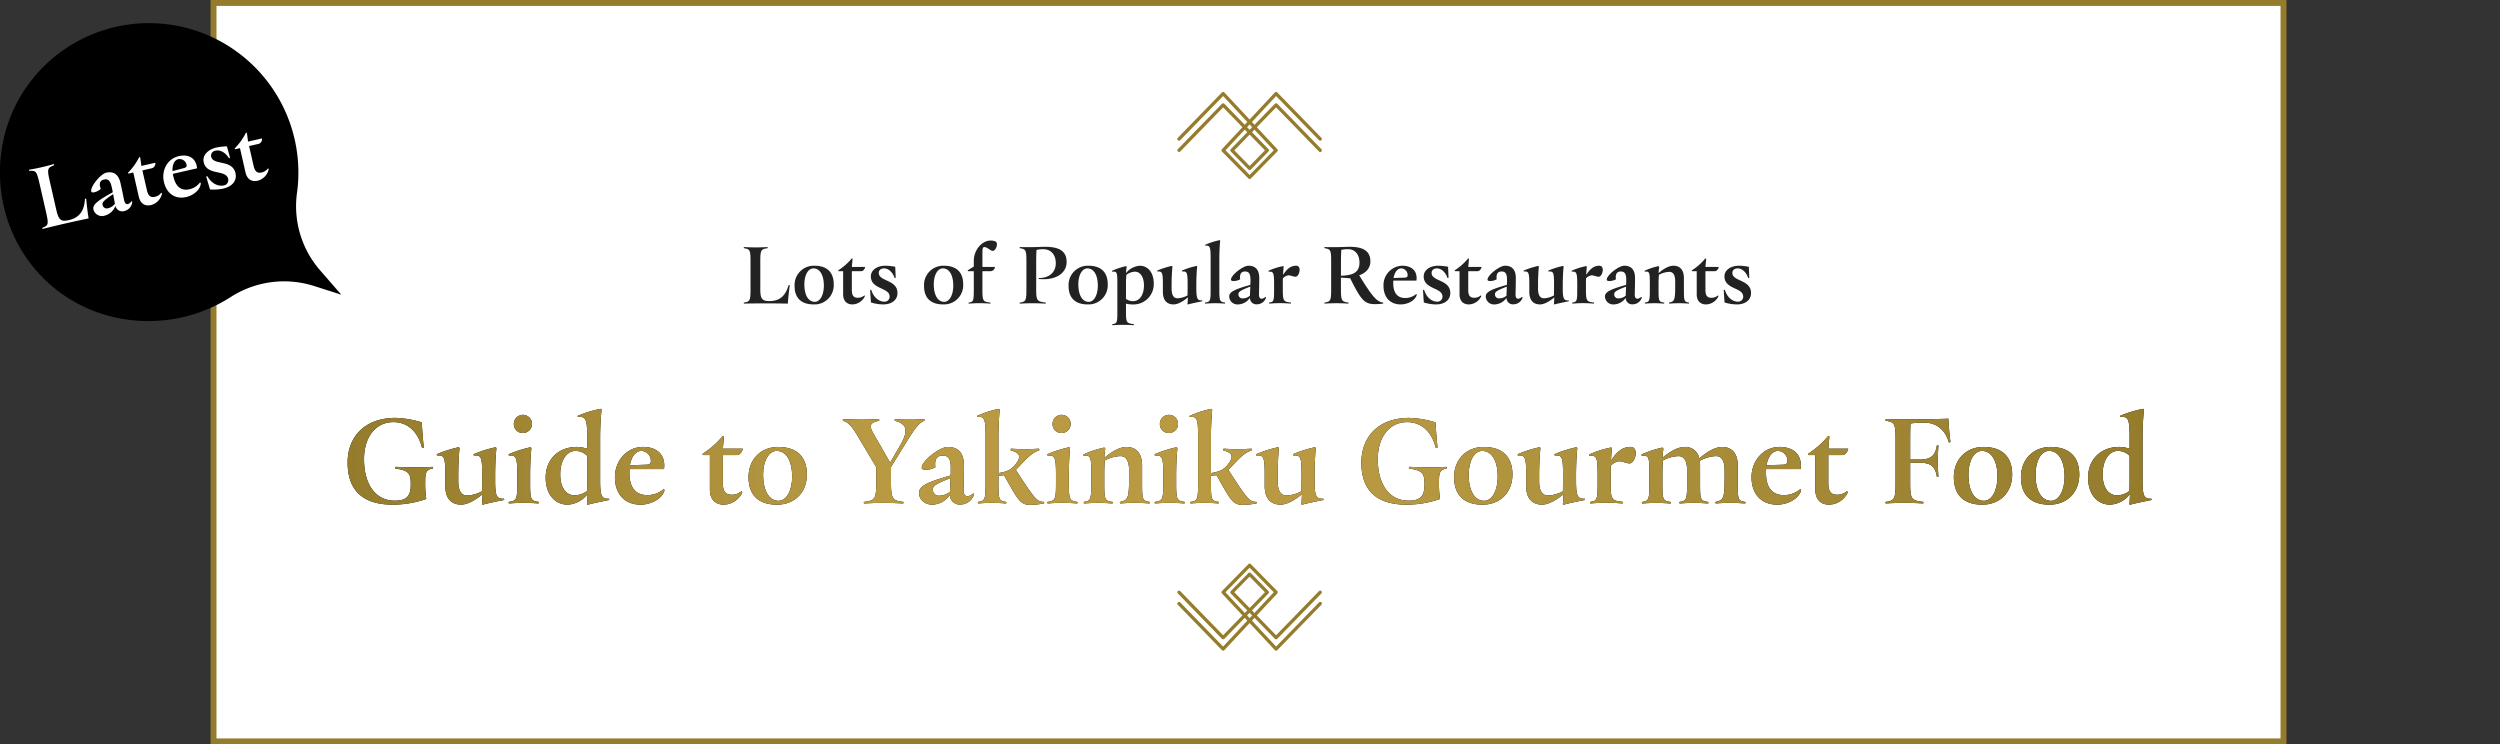 <svg xmlns="http://www.w3.org/2000/svg" xmlns:xlink="http://www.w3.org/1999/xlink" width="843" height="251"><rect width="100%" height="100%" fill="#333333" stroke="none"/><defs><linearGradient id="a" x2="21.115" y1=".45" y2=".45" gradientUnits="objectBoundingBox"><stop offset="0" stop-color="#947c2c"/><stop offset=".29" stop-color="#b99a43"/><stop offset=".55" stop-color="#b99a43"/><stop offset="1" stop-color="#947c2c"/></linearGradient><linearGradient xlink:href="#a" id="c" x1="-1.324" x2="25.45" y1=".167" y2=".167"/><linearGradient xlink:href="#a" id="d" x1="-5.344" x2="54.529" y1=".472" y2=".472"/><linearGradient xlink:href="#a" id="e" x1="-3.116" x2="25.27" y1=".502" y2=".502"/><linearGradient xlink:href="#a" id="f" x1="-5.401" x2="31.047" y1=".173" y2=".173"/><linearGradient xlink:href="#a" id="g" x1="-8.834" x2="36.06" y1=".304" y2=".304"/><linearGradient xlink:href="#a" id="h" x1="-6.865" x2="24.029" y1=".173" y2=".173"/><linearGradient xlink:href="#a" id="i" x1="-6.047" x2="15.985" y1=".448" y2=".448"/><linearGradient xlink:href="#a" id="j" x1="-10.393" x2="22.417" y1=".172" y2=".172"/><linearGradient xlink:href="#a" id="k" x1="-9.361" x2="17.472" y1=".5" y2=".5"/><linearGradient xlink:href="#a" id="l" x1="-23.223" x2="36.65" y1=".472" y2=".472"/><linearGradient xlink:href="#a" id="m" x1="-11.092" x2="16.101" y1=".176" y2=".176"/><linearGradient xlink:href="#a" id="n" x1="-26.785" x2="33.088" y1=".472" y2=".472"/><linearGradient xlink:href="#a" id="o" x1="-12.522" x2="14.311" y1=".5" y2=".5"/><linearGradient xlink:href="#a" id="p" x1="-13.485" x2="13.289" y1=".167" y2=".167"/><linearGradient xlink:href="#a" id="q" x1="-11.865" x2="9.249" y1=".45" y2=".45"/><linearGradient xlink:href="#a" id="r" x1="-18.949" x2="11.946" y1=".173" y2=".173"/><linearGradient xlink:href="#a" id="s" x1="-17.366" x2="9.408" y1=".167" y2=".167"/><linearGradient xlink:href="#a" id="t" x1="-26.754" x2="12.116" y1=".177" y2=".177"/><linearGradient xlink:href="#a" id="u" x1="-12.438" x2="4.903" y1=".176" y2=".176"/><linearGradient xlink:href="#a" id="v" x1="-28.364" x2="8.083" y1=".173" y2=".173"/><linearGradient xlink:href="#a" id="w" x1="-36.343" x2="8.551" y1=".304" y2=".304"/><linearGradient xlink:href="#a" id="x" x1="-23.701" x2="4.101" y1=".451" y2=".451"/><linearGradient xlink:href="#a" id="y" x1="-27.507" x2="3.388" y1=".173" y2=".173"/><linearGradient xlink:href="#a" id="z" x1="-28.656" x2="2.238" y1=".173" y2=".173"/><linearGradient xlink:href="#a" id="A" x1="-27.386" x2="1" y1=".502" y2=".502"/><clipPath id="b"><path fill="none" stroke="#707070" d="M-7277-21654h843v251h-843z" data-name="長方形 10979"/></clipPath></defs><g clip-path="url(#b)" data-name="マスクグループ 2158" transform="translate(7277 21654)"><g data-name="グループ 36191"><g fill="#fff" data-name="パス 26263"><path d="M-6507-21404h-698v-249h698z"/><path fill="#947c2c" d="M-7204-21652v247h696v-247zm-2-2h700v251h-700z"/></g><g fill="#947c2c" data-name="グループ 36175"><g data-name="グループ 36172"><path d="M-6855.635-21593.642a.57.57 0 0 1-.4-.17l-8.926-9.1a.567.567 0 0 1-.009-.784l8.564-9.177-8.159-8.742-14.463 14.88a.567.567 0 1 1-.812-.791l14.877-15.3a.52.52 0 0 1 .412-.172.57.57 0 0 1 .408.18l8.512 9.12 8.511-9.12a.57.57 0 0 1 .409-.18.6.6 0 0 1 .412.172l14.877 15.3a.567.567 0 0 1-.813.791l-14.462-14.876-8.159 8.742 8.565 9.177a.567.567 0 0 1-.01.784l-8.926 9.1a.56.56 0 0 1-.4.17m-8.142-9.673 8.142 8.3 8.141-8.3-8.149-8.727Z" data-name="パス 26245"/><path d="M-6855.635-21596.655a.57.57 0 0 1-.4-.17l-5.951-6.084a.57.57 0 0 1 0-.792l5.566-5.726-8.135-8.368-14.47 14.884a.567.567 0 0 1-.813-.79l14.877-15.3a.584.584 0 0 1 .812 0l8.52 8.763 8.52-8.763a.584.584 0 0 1 .812 0l14.877 15.3a.566.566 0 0 1-.812.79l-14.473-14.884-8.13 8.368 5.566 5.726a.57.57 0 0 1 0 .792l-5.951 6.084a.57.57 0 0 1-.4.17m-5.159-6.652 5.159 5.275 5.159-5.275-5.174-5.306Z" data-name="パス 26246"/></g><g data-name="グループ 36173"><path d="M-6846.705-21434.596h-.006a.57.57 0 0 1-.409-.18l-8.511-9.12-8.512 9.12a.567.567 0 0 1-.82.009l-14.877-15.3a.566.566 0 1 1 .812-.79l14.462 14.875 8.159-8.742-8.564-9.177a.567.567 0 0 1 .009-.784l8.926-9.1a.584.584 0 0 1 .809 0l8.926 9.1a.567.567 0 0 1 .01.784l-8.565 9.177 8.159 8.742 14.462-14.879a.567.567 0 1 1 .813.79l-14.877 15.3a.57.57 0 0 1-.406.171m-17.068-19.684 8.138 8.723 8.141-8.723-8.141-8.3Z" data-name="パス 26247"/><path d="M-6846.705-21438.42a.56.56 0 0 1-.406-.172l-8.52-8.763-8.52 8.763a.584.584 0 0 1-.812 0l-14.877-15.3a.567.567 0 0 1 .813-.79l14.47 14.884 8.135-8.368-5.566-5.726a.57.57 0 0 1 0-.792l5.953-6.086a.585.585 0 0 1 .81 0l5.951 6.084a.57.57 0 0 1 0 .792l-5.567 5.726 8.136 8.368 14.47-14.884a.566.566 0 0 1 .812.79l-14.877 15.3a.56.56 0 0 1-.406.172m-14.085-15.868 5.159 5.307 5.159-5.307-5.162-5.271Z" data-name="パス 26248"/></g></g><g data-name="グループ 36171"><path d="M-7260.736-21633.021a50.38 50.38 0 0 1 83.877 44.1 32.9 32.9 0 0 0 7.783 26.056l7.156 8.233-9.3-2.969a33.31 33.31 0 0 0-28.079 3.819c-19.165 12.247-45.062 10.57-62.05-5.416-20.752-19.53-21.236-53.85.614-73.828" data-name="パス 26249"/><path fill="#fff" d="M-7247.917-21586.868a1.3 1.3 0 0 1 .025.258c.137 1.752.452 4.289.77 6.264a368 368 0 0 0-15.443 3.525c-.063.014-.148-.066-.176-.192a.18.18 0 0 1 .058-.178c1.994-.818 2.157-1.119 1.2-5.326l-2.2-9.636c-.952-4.174-1.222-4.344-3.373-4.217a.19.19 0 0 1-.137-.166c-.022-.1.012-.234.076-.248a73 73 0 0 0 8.161-1.863c.157-.035.305.326.188.386-2.213.869-2.415 1.146-1.461 5.321l2.2 9.635c.795 3.486 1.57 4.134 4.207 3.532 3.861-.881 5.232-3.407 5.457-7.058a.233.233 0 0 1 .453-.037" data-name="パス 26250"/><path fill="#fff" d="M-7232.415-21585.948a1.2 1.2 0 0 1-.012.234 3.5 3.5 0 0 1-2.675 2.889 2.365 2.365 0 0 1-2.971-1.732 5.36 5.36 0 0 1-3.614 3.269 2.98 2.98 0 0 1-3.808-2.071c-.358-1.57 1.334-2.98 6.531-5.817a36 36 0 0 0-.4-1.891c-.466-2.04-1.241-2.689-2.529-2.395-1.349.308-1.843 1.18-1.126 3.164-1.036.962-3.033 1.616-3.206.863-.372-1.632 3.145-5.9 5.029-6.333 2.511-.572 4.158.571 4.825 3.49.615 2.7 1.037 4.982 1.252 5.923.358 1.569 1.475 1.545 2.456.2a.28.28 0 0 1 .245.208m-5.83.638c-.155-.824-.387-2.125-.6-3.231-3.122 2.1-3.76 2.773-3.574 3.589a1.426 1.426 0 0 0 1.913 1.149 4.05 4.05 0 0 0 2.266-1.507" data-name="パス 26251"/><path fill="#fff" d="M-7222.392-21588.632a5.11 5.11 0 0 1-3.693 3.783c-2.1.48-3.6-.567-4.114-2.826l-1.862-8.162-1.569.358a.18.18 0 0 1-.2-.152.17.17 0 0 1 .058-.178 21 21 0 0 0 3.683-5.134.25.25 0 0 1 .141-.1.2.2 0 0 1 .24.176l.379 2.819 4.709-1.074a1.714 1.714 0 0 1-1.069 1.829l-3.3.752 1.527 6.687c.437 1.914 1.275 2.549 2.687 2.226a3.7 3.7 0 0 0 2.138-1.346c.022-.038.3.03.241.34" data-name="パス 26252"/><path fill="#fff" d="M-7209.31-21592.244a.7.7 0 0 1 .011.2c-.221 2.063-2.471 3.932-4.887 4.484-3.737.853-6.631-1.129-7.541-5.115s1.254-7.817 4.989-8.669c3.233-.738 5.44.542 6.057 3.241a8 8 0 0 1 .13.862l-8.161 1.863a8 8 0 0 0 .169.884c.788 3.455 2.648 4.946 5.442 4.308a6.06 6.06 0 0 0 3.513-2.256c.126-.028.235.013.278.2m-9.515-4.07 3.895-1.021c.714-.2.964-.551.849-1.052a2.407 2.407 0 0 0-2.757-1.948c-1.317.3-2.105 1.768-1.987 4.021" data-name="パス 26253"/><path fill="#fff" d="m-7206.182-21590.119-1.249-4.173c-.057-.251.305-.4.418-.194 1.53 2.656 3.875 3.375 5.444 3.017a1.813 1.813 0 0 0 1.507-2.227c-.746-3.263-7.19-.966-8.25-5.612-.515-2.261 1.369-4.276 4.288-4.943a20 20 0 0 1 3.539-.41l1.017 3.73a.22.22 0 0 1-.386.188c-1.249-1.994-3.045-2.774-4.426-2.459a1.7 1.7 0 0 0-1.518 2.032c.7 3.076 7.115.786 8.211 5.589.566 2.48-1.092 4.477-4.137 5.172a15.3 15.3 0 0 1-4.458.29" data-name="パス 26254"/><path fill="#fff" d="M-7186.414-21596.843a5.11 5.11 0 0 1-3.693 3.784c-2.1.48-3.6-.568-4.114-2.827l-1.862-8.162-1.569.359a.18.18 0 0 1-.2-.152.18.18 0 0 1 .058-.179 21 21 0 0 0 3.684-5.134.24.24 0 0 1 .142-.1c.094-.022.2.019.239.177l.378 2.818 4.708-1.074a1.71 1.71 0 0 1-1.068 1.829l-3.3.752 1.526 6.687c.437 1.914 1.276 2.549 2.688 2.226a3.7 3.7 0 0 0 2.137-1.346c.023-.038.3.03.242.34" data-name="パス 26255"/></g><path fill="#222" d="M-7010.706-21557.71a2 2 0 0 1-.03.24c-.24 1.62-.48 3.99-.6 5.85-5.7-.12-10.82-.09-14.75 0-.06 0-.12-.09-.12-.21a.17.17 0 0 1 .09-.15c1.98-.33 2.19-.57 2.19-4.59v-9.2c0-3.99-.21-4.2-2.19-4.53a.18.18 0 0 1-.09-.18c0-.09.06-.21.12-.21a68 68 0 0 0 7.8 0c.15 0 .21.36.09.39-2.19.33-2.43.54-2.43 4.53v9.21c0 3.33.57 4.08 3.09 4.08 3.69 0 5.46-2.01 6.42-5.28a.217.217 0 0 1 .42.06Z" data-name="パス 26264"/><path fill="#222" d="M-7009.066-21557.59a6.49 6.49 0 0 1 6.69-6.81c4.26 0 6.51 2.22 6.51 6.24a6.473 6.473 0 0 1-6.75 6.81c-4.26 0-6.45-2.22-6.45-6.24m9.87-.09c0-3.57-1.35-5.82-3.51-5.82-1.77 0-3.06 2.22-3.06 5.4 0 3.6 1.35 5.88 3.51 5.88 1.74 0 3.06-2.25 3.06-5.46" data-name="パス 26265"/><path fill="#222" d="M-6985.406-21554.02a4.76 4.76 0 0 1-4.14 2.67c-2.01 0-3.15-1.26-3.15-3.42v-7.79h-1.5a.17.17 0 0 1-.15-.18.17.17 0 0 1 .09-.15 19.6 19.6 0 0 0 4.41-3.9.23.23 0 0 1 .15-.06c.09 0 .18.06.18.21l-.24 2.64h4.5c-.15.78-.69 1.44-1.35 1.44h-3.15v6.39c0 1.83.63 2.58 1.98 2.58a3.45 3.45 0 0 0 2.22-.78c.03-.03.27.09.15.36Z" data-name="パス 26266"/><path fill="#222" d="m-6983.316-21552.01-.27-4.05c0-.24.36-.3.42-.09.84 2.73 2.82 3.87 4.32 3.87a1.69 1.69 0 0 0 1.83-1.71c0-3.12-6.33-2.37-6.33-6.81 0-2.16 2.13-3.6 4.92-3.6a19 19 0 0 1 3.3.36l.15 3.6a.205.205 0 0 1-.39.09c-.72-2.07-2.19-3.15-3.51-3.15-1.05 0-1.8.57-1.8 1.53 0 2.94 6.3 2.19 6.3 6.78 0 2.37-1.92 3.84-4.83 3.84a14.2 14.2 0 0 1-4.11-.66" data-name="パス 26267"/><path fill="#222" d="M-6965.416-21557.59a6.49 6.49 0 0 1 6.69-6.81c4.26 0 6.51 2.22 6.51 6.24a6.473 6.473 0 0 1-6.75 6.81c-4.26 0-6.45-2.22-6.45-6.24m9.86-.09c0-3.57-1.35-5.82-3.51-5.82-1.77 0-3.06 2.22-3.06 5.4 0 3.6 1.35 5.88 3.51 5.88 1.74 0 3.06-2.25 3.06-5.46" data-name="パス 26268"/><path fill="#222" d="M-6945.726-21564h4.23a1.57 1.57 0 0 1-1.35 1.44h-2.88v6.21c0 3.9.21 4.08 2.67 4.38.12.03.06.36-.03.36a41 41 0 0 0-7.2 0c-.12 0-.15-.33-.06-.36 1.56-.24 1.71-.48 1.71-4.38v-6.21h-1.89a.17.17 0 0 1-.15-.18c0-.03 0-.12.06-.15l1.98-1.23v-1.89c0-3.69 2.73-6.87 5.61-6.87a3.9 3.9 0 0 1 1.59.24 1.045 1.045 0 0 1 .6 1.05c0 .96-.66 2.19-1.44 2.19-.69 0-1.89-1.29-2.79-1.29-.54 0-.66.48-.66 1.98z" data-name="パス 26269"/><path fill="#222" d="M-6920.996-21565.26c0-2.88-1.62-4.71-4.26-4.71a10.5 10.5 0 0 0-2.22.24c-.06.9-.12 2.13-.12 3.96v9.21c0 3.99.27 4.2 3.18 4.59.12.03.06.36-.06.36a68 68 0 0 0-8.58 0c-.06 0-.12-.09-.12-.21a.14.14 0 0 1 .09-.15c1.98-.33 2.19-.6 2.19-4.59v-9.21c0-3.99-.21-4.2-2.19-4.53-.06 0-.09-.09-.09-.18s.06-.21.12-.21c4.26.12 6.87-.09 8.46-.09 4.98 0 7.26 1.59 7.26 5.13 0 3.72-3.54 6.27-9.29 5.73-.18-.03-.18-.33 0-.33 3.57 0 5.64-2.07 5.64-5.01Z" data-name="パス 26270"/><path fill="#222" d="M-6916.676-21557.59a6.49 6.49 0 0 1 6.69-6.81c4.26 0 6.51 2.22 6.51 6.24a6.473 6.473 0 0 1-6.75 6.81c-4.26 0-6.45-2.22-6.45-6.24m9.86-.09c0-3.57-1.35-5.82-3.51-5.82-1.77 0-3.06 2.22-3.06 5.4 0 3.6 1.35 5.88 3.51 5.88 1.74 0 3.06-2.25 3.06-5.46" data-name="パス 26271"/><path fill="#222" d="M-6897.316-21551.62v2.58c0 3.87.12 3.99 2.58 4.35.15.03.09.36-.03.36a46 46 0 0 0-7.05 0c-.15 0-.21-.33-.06-.36 1.53-.24 1.65-.48 1.65-4.35v-9.38c0-3.69-.12-4.14-1.68-3.96a.17.17 0 0 1-.15-.18.17.17 0 0 1 .09-.15 23 23 0 0 1 4.47-1.5c.36-.06.42.03.39.36-.06.51-.18 1.26-.21 1.95a6.58 6.58 0 0 1 4.62-2.49c2.82 0 4.74 2.37 4.74 5.94a6.837 6.837 0 0 1-7.11 7.11 9.2 9.2 0 0 1-2.25-.27Zm0-6.81v5.22a3.85 3.85 0 0 0 2.43.75c2.19 0 3.63-2.16 3.63-5.28 0-2.85-1.23-4.65-3.09-4.65a5.2 5.2 0 0 0-2.82 1.05 25 25 0 0 0-.15 2.91" data-name="パス 26272"/><path fill="#222" d="M-6871.556-21552.55c0 .06 0 .12-.06.15-1.5.3-3.15.63-4.65 1.02a.4.4 0 0 1-.15.03c-.12 0-.18-.09-.15-.27.06-.54.09-1.44.12-2.1-1.53 1.29-3.36 2.37-4.83 2.37-2.31 0-3.6-1.47-3.6-4.2v-2.46c0-4.05-.21-4.56-1.83-4.44-.06 0-.09-.09-.09-.18a.23.23 0 0 1 .06-.15 26.6 26.6 0 0 1 4.65-1.5 1 1 0 0 1 .21-.03c.18 0 .24.15.21.42-.15 1.23-.27 3.84-.27 5.91v1.26c0 2.28.72 3.3 2.01 3.3a7.8 7.8 0 0 0 3.36-.96l.03-2.25v-1.38c0-4.05-.18-4.56-1.8-4.44-.15 0-.18-.27-.09-.33a27.7 27.7 0 0 1 4.68-1.5 1 1 0 0 1 .21-.03c.15 0 .24.12.21.42-.15 1.23-.27 3.84-.27 5.91v1.11c0 3.72.39 4.2 1.92 4.17.09 0 .12.06.12.15" data-name="パス 26273"/><path fill="#222" d="M-6863.886-21551.83c0 .09-.03.21-.12.21a40 40 0 0 0-6.57 0c-.09 0-.15-.12-.15-.21 0-.06 0-.12.09-.15 1.74-.27 1.86-.48 1.86-4.38v-10.34c0-4.05-.21-4.59-1.77-4.47a.137.137 0 0 1-.12-.15.12.12 0 0 1 .06-.12 22.4 22.4 0 0 1 4.62-1.53.6.6 0 0 1 .18-.03c.21 0 .27.12.24.42-.15 1.23-.27 3.81-.27 5.91v10.31c0 3.9.15 4.11 1.89 4.38.06.03.06.09.06.15" data-name="パス 26274"/><path fill="#222" d="M-6850.096-21553.66s-.03.12-.06.21a3.26 3.26 0 0 1-3.03 2.07 2.173 2.173 0 0 1-2.34-2.19 5 5 0 0 1-3.96 2.22 2.774 2.774 0 0 1-3.03-2.67c0-1.53 1.83-2.43 7.14-3.93.03-.63.03-1.23.03-1.8 0-1.95-.57-2.7-1.8-2.7s-1.92.69-1.68 2.64c-1.14.66-3.09.84-3.09.12 0-1.56 4.08-4.71 5.88-4.71 2.4 0 3.66 1.38 3.66 4.17 0 2.58-.09 4.74-.09 5.64 0 1.5 1.02 1.71 2.19.69a.26.26 0 0 1 .18.24m-5.43-.63c.03-.78.09-2.01.12-3.06-3.27 1.26-3.99 1.74-3.99 2.52a1.33 1.33 0 0 0 1.5 1.44 3.76 3.76 0 0 0 2.37-.9" data-name="パス 26275"/><path fill="#222" d="M-6838.766-21562.99c0 1.05-.63 2.31-1.38 2.31s-1.56-.48-2.37-.48a3.1 3.1 0 0 0-1.89 1.02c-.03.75-.03 1.5-.03 2.19v1.59c0 3.9.24 4.08 2.7 4.38.12.03.06.36-.06.36a40.7 40.7 0 0 0-7.17 0c-.12 0-.15-.33-.06-.36 1.53-.24 1.65-.48 1.65-4.38v-1.62c0-4.05-.21-4.53-1.8-4.41-.06 0-.09-.12-.09-.21 0-.06 0-.09.03-.12a22.3 22.3 0 0 1 4.65-1.5c.39-.09.48.03.42.36-.06.57-.15 1.5-.18 2.55 1.11-1.74 2.4-3.09 4.41-3.09.84 0 1.17.66 1.17 1.41" data-name="パス 26276"/><path fill="#222" d="M-6810.556-21551.8a.18.18 0 0 1-.09.18 24 24 0 0 1-2.7.18c-3.51 0-4.65-1.5-7.59-7.17l-.78-1.56-3.12-.21v3.81c0 3.99.24 4.26 2.49 4.59.15.03.09.36-.06.36a58 58 0 0 0-7.89 0c-.06 0-.12-.09-.12-.21a.17.17 0 0 1 .09-.15c1.98-.33 2.19-.6 2.19-4.59v-9.2c0-3.99-.21-4.2-2.19-4.53a.18.18 0 0 1-.09-.18c0-.09.06-.21.12-.21 4.26.12 6.87-.09 8.46-.09 4.74 0 6.93 1.59 6.93 4.92 0 2.16-1.38 3.87-3.78 4.68l.9 1.44c3.87 6.21 5.19 7.44 7.14 7.77.09.03.09.12.09.18Zm-14.27-9.24c4.41-.06 6.24-1.35 6.24-4.41 0-2.76-1.5-4.53-3.9-4.53a10.5 10.5 0 0 0-2.22.24c-.06.9-.12 2.13-.12 3.96Z" data-name="パス 26277"/><path fill="#222" d="M-6799.286-21554.59a1 1 0 0 1-.03.18c-.63 1.83-3.06 3.06-5.37 3.06-3.57 0-5.79-2.4-5.79-6.21a6.53 6.53 0 0 1 6.33-6.84c3.09 0 4.83 1.62 4.83 4.2a7 7 0 0 1-.06.81h-7.79a8 8 0 0 0-.03.84c0 3.3 1.38 5.04 4.05 5.04a5.66 5.66 0 0 0 3.66-1.32c.12 0 .21.06.21.24Zm-7.8-5.67 3.75-.12c.69-.03.99-.3.99-.78a2.24 2.24 0 0 0-2.1-2.34c-1.26 0-2.28 1.17-2.64 3.24" data-name="パス 26278"/><path fill="#222" d="m-6796.896-21552.01-.27-4.05c0-.24.36-.3.42-.09.84 2.73 2.82 3.87 4.32 3.87a1.69 1.69 0 0 0 1.83-1.71c0-3.12-6.33-2.37-6.33-6.81 0-2.16 2.13-3.6 4.92-3.6a19 19 0 0 1 3.3.36l.15 3.6a.205.205 0 0 1-.39.09c-.72-2.07-2.19-3.15-3.51-3.15-1.05 0-1.8.57-1.8 1.53 0 2.94 6.3 2.19 6.3 6.78 0 2.37-1.92 3.84-4.83 3.84a14.2 14.2 0 0 1-4.11-.66" data-name="パス 26279"/><path fill="#222" d="M-6777.556-21554.02a4.76 4.76 0 0 1-4.14 2.67c-2.01 0-3.15-1.26-3.15-3.42v-7.79h-1.5a.17.17 0 0 1-.15-.18.17.17 0 0 1 .09-.15 19.6 19.6 0 0 0 4.41-3.9.23.23 0 0 1 .15-.06c.09 0 .18.06.18.21l-.24 2.64h4.5c-.15.78-.69 1.44-1.35 1.44h-3.15v6.39c0 1.83.63 2.58 1.98 2.58a3.45 3.45 0 0 0 2.22-.78c.03-.03.27.09.15.36Z" data-name="パス 26280"/><path fill="#222" d="M-6763.586-21553.66s-.03.12-.06.21a3.26 3.26 0 0 1-3.03 2.07 2.173 2.173 0 0 1-2.34-2.19 5 5 0 0 1-3.96 2.22 2.774 2.774 0 0 1-3.03-2.67c0-1.53 1.83-2.43 7.14-3.93.03-.63.03-1.23.03-1.8 0-1.95-.57-2.7-1.8-2.7s-1.92.69-1.68 2.64c-1.14.66-3.09.84-3.09.12 0-1.56 4.08-4.71 5.88-4.71 2.4 0 3.66 1.38 3.66 4.17 0 2.58-.09 4.74-.09 5.64 0 1.5 1.02 1.71 2.19.69a.26.26 0 0 1 .18.24m-5.43-.63c.03-.78.09-2.01.12-3.06-3.27 1.26-3.99 1.74-3.99 2.52a1.33 1.33 0 0 0 1.5 1.44 3.76 3.76 0 0 0 2.37-.9" data-name="パス 26281"/><path fill="#222" d="M-6747.996-21552.55c0 .06 0 .12-.06.15-1.5.3-3.15.63-4.65 1.02a.4.4 0 0 1-.15.03c-.12 0-.18-.09-.15-.27.06-.54.09-1.44.12-2.1-1.53 1.29-3.36 2.37-4.83 2.37-2.31 0-3.6-1.47-3.6-4.2v-2.46c0-4.05-.21-4.56-1.83-4.44-.06 0-.09-.09-.09-.18a.23.23 0 0 1 .06-.15 26.6 26.6 0 0 1 4.65-1.5 1 1 0 0 1 .21-.03c.18 0 .24.15.21.42-.15 1.23-.27 3.84-.27 5.91v1.26c0 2.28.72 3.3 2.01 3.3a7.8 7.8 0 0 0 3.36-.96l.03-2.25v-1.38c0-4.05-.18-4.56-1.8-4.44-.15 0-.18-.27-.09-.33a27.7 27.7 0 0 1 4.68-1.5 1 1 0 0 1 .21-.03c.15 0 .24.12.21.42-.15 1.23-.27 3.84-.27 5.91v1.11c0 3.72.39 4.2 1.92 4.17.09 0 .12.06.12.15" data-name="パス 26282"/><path fill="#222" d="M-6736.546-21562.99c0 1.05-.63 2.31-1.38 2.31s-1.56-.48-2.37-.48a3.1 3.1 0 0 0-1.89 1.02c-.03.75-.03 1.5-.03 2.19v1.59c0 3.9.24 4.08 2.7 4.38.12.03.06.36-.06.36a40.7 40.7 0 0 0-7.17 0c-.12 0-.15-.33-.06-.36 1.53-.24 1.65-.48 1.65-4.38v-1.62c0-4.05-.21-4.53-1.8-4.41-.06 0-.09-.12-.09-.21 0-.06 0-.09.03-.12a22.3 22.3 0 0 1 4.65-1.5c.39-.09.48.03.42.36-.06.57-.15 1.5-.18 2.55 1.11-1.74 2.4-3.09 4.41-3.09.84 0 1.17.66 1.17 1.41" data-name="パス 26283"/><path fill="#222" d="M-6723.386-21553.66s-.03.12-.06.21a3.26 3.26 0 0 1-3.03 2.07 2.173 2.173 0 0 1-2.34-2.19 5 5 0 0 1-3.96 2.22 2.774 2.774 0 0 1-3.03-2.67c0-1.53 1.83-2.43 7.14-3.93.03-.63.03-1.23.03-1.8 0-1.95-.57-2.7-1.8-2.7s-1.92.69-1.68 2.64c-1.14.66-3.09.84-3.09.12 0-1.56 4.08-4.71 5.88-4.71 2.4 0 3.66 1.38 3.66 4.17 0 2.58-.09 4.74-.09 5.64 0 1.5 1.02 1.71 2.19.69a.26.26 0 0 1 .18.24m-5.43-.63c.03-.78.09-2.01.12-3.06-3.27 1.26-3.99 1.74-3.99 2.52a1.33 1.33 0 0 0 1.5 1.44 3.76 3.76 0 0 0 2.37-.9" data-name="パス 26284"/><path fill="#222" d="M-6707.446-21551.83c0 .09-.06.21-.12.21a39.3 39.3 0 0 0-6.51 0c-.12 0-.18-.33-.06-.36 1.68-.39 2.01-.69 2.01-5.31v-1.74c0-2.31-.72-3.3-1.98-3.3a8 8 0 0 0-3.51.99c-.06.72-.12 1.77-.12 2.91v2.07c0 3.9.09 4.14 1.86 4.38.12.03.06.36-.06.36a37 37 0 0 0-6.33 0c-.12 0-.15-.33-.06-.36 1.53-.24 1.65-.48 1.65-4.38v-2.07c0-3.69-.12-4.14-1.65-3.96-.09 0-.12-.12-.12-.21 0-.06 0-.09.03-.12a23 23 0 0 1 4.47-1.5c.36-.06.45.03.42.36-.06.48-.18 1.26-.21 1.95 1.53-1.35 3.45-2.49 5.01-2.49 2.25 0 3.54 1.47 3.54 4.2v3.84c0 3.9.09 4.11 1.65 4.38.06 0 .09.09.09.15" data-name="パス 26285"/><path fill="#222" d="M-6697.576-21554.02a4.76 4.76 0 0 1-4.14 2.67c-2.01 0-3.15-1.26-3.15-3.42v-7.79h-1.5a.17.17 0 0 1-.15-.18.17.17 0 0 1 .09-.15 19.6 19.6 0 0 0 4.41-3.9.23.23 0 0 1 .15-.06c.09 0 .18.06.18.21l-.24 2.64h4.5c-.15.78-.69 1.44-1.35 1.44h-3.15v6.39c0 1.83.63 2.58 1.98 2.58a3.45 3.45 0 0 0 2.22-.78c.03-.03.27.09.15.36Z" data-name="パス 26286"/><path fill="#222" d="m-6695.486-21552.01-.27-4.05c0-.24.36-.3.42-.09.84 2.73 2.82 3.87 4.32 3.87a1.69 1.69 0 0 0 1.83-1.71c0-3.12-6.33-2.37-6.33-6.81 0-2.16 2.13-3.6 4.92-3.6a19 19 0 0 1 3.3.36l.15 3.6a.205.205 0 0 1-.39.09c-.72-2.07-2.19-3.15-3.51-3.15-1.05 0-1.8.57-1.8 1.53 0 2.94 6.3 2.19 6.3 6.78 0 2.37-1.92 3.84-4.83 3.84a14.2 14.2 0 0 1-4.11-.66" data-name="パス 26287"/><path d="M-7130.976-21496.22c0 .09 0 .18-.09.22-2.33.4-2.55 1.43-2.55 4.7a35 35 0 0 0 .36 5.55 34.1 34.1 0 0 1-11.36 1.92c-10.42 0-15.17-5.19-15.17-14.18s6.08-15.08 16.15-15.08a33 33 0 0 1 8.86 1.52c.13 2.28.36 5.64.67 8.28a.33.33 0 0 1-.63.18c-1.25-4.97-4.52-8.55-9.62-8.55-6.08 0-9.89 5.19-9.89 12.48 0 8.32 3.71 14 10.38 14 3.71 0 5.37-1.3 5.37-5.41 0-3.8-.63-4.74-5.14-5.41-.22-.04-.13-.58.09-.58 4.65.18 9.53.18 12.44 0 .09 0 .13.18.13.36" data-name="パス 26288"/><path d="M-7106.996-21485.62c0 .09 0 .18-.09.22-2.24.45-4.7.94-6.93 1.52a.7.7 0 0 1-.22.04c-.18 0-.27-.13-.22-.4.09-.81.13-2.15.18-3.13-2.28 1.92-5.01 3.53-7.2 3.53-3.45 0-5.37-2.19-5.37-6.26v-3.67c0-6.04-.31-6.8-2.73-6.62-.09 0-.13-.13-.13-.27a.3.3 0 0 1 .09-.22 40 40 0 0 1 6.93-2.24 1.6 1.6 0 0 1 .31-.04c.27 0 .36.22.31.63-.22 1.83-.4 5.73-.4 8.81v1.88c0 3.4 1.07 4.92 3 4.92a11.6 11.6 0 0 0 5.01-1.43l.04-3.36v-2.06c0-6.04-.27-6.8-2.68-6.62-.22 0-.27-.4-.13-.49a42 42 0 0 1 6.98-2.24 1.6 1.6 0 0 1 .31-.04c.22 0 .36.18.31.63-.22 1.83-.4 5.73-.4 8.81v1.66c0 5.55.58 6.26 2.86 6.22.13 0 .18.09.18.22Z" data-name="パス 26289"/><path d="M-7095.326-21484.54c0 .18-.09.31-.18.31a59.4 59.4 0 0 0-9.8 0c-.09 0-.18-.13-.18-.36a.19.19 0 0 1 .09-.18c2.59-.4 2.82-.72 2.82-6.53v-2.46c0-6.04-.36-6.8-2.73-6.62-.13 0-.18-.13-.18-.27 0-.04 0-.18.09-.22a40 40 0 0 1 6.93-2.24c.54-.09.67.04.63.58-.22 1.83-.4 5.73-.4 8.81v2.42c0 5.82.22 6.13 2.82 6.53.09.04.09.13.09.22Zm-8.41-26.49a3.065 3.065 0 1 1 3.13 3.04 2.987 2.987 0 0 1-3.13-3.04" data-name="パス 26290"/><path d="M-7071.576-21485.57c0 .09 0 .13-.09.18-2.24.45-4.7.94-6.93 1.52a.6.6 0 0 1-.27.04c-.18 0-.22-.13-.18-.4.09-.81.13-2.15.18-3.18a8.96 8.96 0 0 1-6.67 3.58c-4.52 0-7.47-3.67-7.47-9.13 0-6.04 4.21-10.33 10.51-10.33a10.1 10.1 0 0 1 3.49.63v-4.07c0-6.04-.49-6.85-3.04-6.67a.221.221 0 0 1-.09-.4 38 38 0 0 1 7.16-2.24 3.5 3.5 0 0 1 .49-.09c.27 0 .4.18.31.63-.22 1.83-.45 5.68-.45 8.81v14.63c0 5.55.58 6.26 2.91 6.22.09 0 .13.13.13.27Zm-7.47-2.87.04-3.27v-8.59a5.75 5.75 0 0 0-3.85-1.66c-3.13 0-5.23 3.27-5.23 7.92 0 4.34 1.88 7.07 4.92 7.07a7.27 7.27 0 0 0 4.12-1.48Z" data-name="パス 26291"/><path d="M-7052.966-21488.66a1.4 1.4 0 0 1-.04.27c-.94 2.73-4.56 4.56-8.01 4.56-5.32 0-8.63-3.58-8.63-9.26s4.12-10.2 9.44-10.2c4.61 0 7.2 2.42 7.2 6.26a10 10 0 0 1-.09 1.21h-11.63c-.04.4-.04.81-.04 1.25 0 4.92 2.06 7.52 6.04 7.52a8.42 8.42 0 0 0 5.46-1.97c.18 0 .31.09.31.36Zm-11.63-8.46 5.59-.18c1.03-.04 1.48-.45 1.48-1.16a3.345 3.345 0 0 0-3.13-3.49c-1.88 0-3.4 1.74-3.94 4.83" data-name="パス 26292"/><path d="M-7026.756-21487.81a7.1 7.1 0 0 1-6.17 3.98c-3 0-4.7-1.88-4.7-5.1v-11.63h-2.24a.25.25 0 0 1-.22-.27.23.23 0 0 1 .13-.22 29.3 29.3 0 0 0 6.58-5.82.34.34 0 0 1 .22-.09.274.274 0 0 1 .27.31l-.36 3.94h6.71c-.22 1.16-1.03 2.15-2.01 2.15h-4.7v9.53c0 2.73.94 3.85 2.95 3.85a5.16 5.16 0 0 0 3.31-1.16c.04-.04.4.13.22.54Z" data-name="パス 26293"/><path d="M-7024.606-21493.13c0-5.86 4.07-10.16 9.98-10.16 6.35 0 9.71 3.31 9.71 9.31s-4.12 10.16-10.07 10.16c-6.35 0-9.62-3.31-9.62-9.31m14.72-.14c0-5.32-2.01-8.68-5.23-8.68-2.64 0-4.56 3.31-4.56 8.05 0 5.37 2.01 8.77 5.23 8.77 2.59 0 4.56-3.36 4.56-8.14" data-name="パス 26294"/><path d="M-6965.246-21512.37a.28.28 0 0 1-.13.27c-1.52.63-2.82 1.97-6.08 7.34l-5.1 8.23v4.92c0 5.95.49 6.35 4.12 6.85.18.04.09.54-.09.54a105 105 0 0 0-13.02 0c-.18 0-.27-.54-.04-.54 3.62-.49 4.07-.89 4.07-6.85v-4.83l-6.26-10.51c-2.19-3.71-3.4-4.7-4.92-5.15-.09-.04-.13-.13-.13-.27 0-.18.09-.31.18-.31a108 108 0 0 0 11.95 0c.18 0 .27.54.09.58-3 .58-3.4 1.57-1.97 4.12l5.73 9.98 3.53-6.08c2.64-4.7 2.24-6.89-1.88-8.01-.22-.09-.18-.58.09-.58a71 71 0 0 0 9.71 0c.09 0 .18.18.18.31Z" data-name="パス 26295"/><path d="M-6948.566-21487.27a3 3 0 0 1-.09.31 4.87 4.87 0 0 1-4.52 3.09 3.24 3.24 0 0 1-3.49-3.27 7.45 7.45 0 0 1-5.91 3.31c-2.64 0-4.52-1.7-4.52-3.98s2.73-3.62 10.65-5.86c.04-.94.04-1.83.04-2.68 0-2.91-.85-4.03-2.68-4.03s-2.86 1.03-2.5 3.94c-1.7.98-4.61 1.25-4.61.18 0-2.33 6.08-7.02 8.77-7.02 3.58 0 5.46 2.06 5.46 6.22 0 3.85-.13 7.07-.13 8.41 0 2.24 1.52 2.55 3.27 1.03a.39.39 0 0 1 .27.36Zm-8.09-.94c.04-1.16.13-3 .18-4.56-4.88 1.88-5.95 2.59-5.95 3.76a1.986 1.986 0 0 0 2.24 2.15 5.6 5.6 0 0 0 3.53-1.34Z" data-name="パス 26296"/><path d="M-6924.896-21484.5c0 .13 0 .22-.18.27a29.4 29.4 0 0 1-4.47.49c-3.18 0-4.12-1.61-7.38-7.34l-1.52-2.68-1.88.18v2.28c0 5.82.13 6.17 2.55 6.53.22.04.13.54-.09.54a52.6 52.6 0 0 0-9.22 0c-.18 0-.27-.49-.09-.54 2.33-.36 2.51-.72 2.51-6.53v-15.43c0-6.04-.36-6.85-2.68-6.67a.236.236 0 0 1-.22-.22c0-.09.04-.13.13-.18a34 34 0 0 1 6.93-2.28 1 1 0 0 1 .27-.04c.27 0 .36.18.31.63-.18 1.83-.4 5.68-.4 8.81v12.21c2.73-.45 4.16-1.07 5.5-2.64 2.33-2.82 1.88-4.16-1.25-4.97-.22-.04-.13-.63.09-.63a65 65 0 0 0 9.26 0c.18 0 .27.54.04.63-1.52.49-2.82 1.34-5.23 3.85l-2.55 2.68 1.48 2.28c5.01 7.61 5.73 8.41 7.87 8.5.13 0 .22.09.22.27" data-name="パス 26297"/><path d="M-6913.676-21484.54c0 .18-.09.31-.18.31a59.4 59.4 0 0 0-9.8 0c-.09 0-.18-.13-.18-.36a.19.19 0 0 1 .09-.18c2.59-.4 2.82-.72 2.82-6.53v-2.46c0-6.04-.36-6.8-2.73-6.62-.13 0-.18-.13-.18-.27 0-.04 0-.18.09-.22a40.4 40.4 0 0 1 6.93-2.24c.54-.09.67.04.63.58-.22 1.83-.4 5.73-.4 8.81v2.42c0 5.82.22 6.13 2.82 6.53.09.04.09.13.09.22Zm-8.41-26.49a3.065 3.065 0 1 1 3.13 3.04 2.987 2.987 0 0 1-3.13-3.04" data-name="パス 26298"/><path d="M-6889.296-21484.54c0 .13-.09.31-.18.31a58.3 58.3 0 0 0-9.71 0c-.18 0-.27-.49-.09-.54 2.51-.58 3-1.03 3-7.92v-2.59c0-3.45-1.07-4.92-2.95-4.92a11.9 11.9 0 0 0-5.23 1.48c-.09 1.07-.18 2.64-.18 4.34v3.09c0 5.82.13 6.17 2.77 6.53.18.04.09.54-.09.54a55 55 0 0 0-9.44 0c-.18 0-.22-.49-.09-.54 2.28-.36 2.46-.72 2.46-6.53v-3.09c0-5.5-.18-6.17-2.46-5.91-.13 0-.18-.18-.18-.31 0-.09 0-.13.04-.18a35 35 0 0 1 6.67-2.24c.54-.09.67.04.63.54-.09.72-.27 1.88-.31 2.91 2.28-2.01 5.14-3.71 7.47-3.71 3.36 0 5.28 2.19 5.28 6.26v5.73c0 5.82.13 6.13 2.46 6.53.09 0 .13.13.13.22" data-name="パス 26299"/><path d="M-6877.486-21484.54c0 .18-.09.31-.18.31a59.4 59.4 0 0 0-9.8 0c-.09 0-.18-.13-.18-.36a.19.19 0 0 1 .09-.18c2.59-.4 2.82-.72 2.82-6.53v-2.46c0-6.04-.36-6.8-2.73-6.62-.13 0-.18-.13-.18-.27 0-.04 0-.18.09-.22a40.4 40.4 0 0 1 6.93-2.24c.54-.09.67.04.63.58-.22 1.83-.4 5.73-.4 8.81v2.42c0 5.82.22 6.13 2.82 6.53.09.04.09.13.09.22Zm-8.41-26.49a3.065 3.065 0 1 1 3.13 3.04 2.987 2.987 0 0 1-3.13-3.04" data-name="パス 26300"/><path d="M-6853.236-21484.5c0 .13 0 .22-.18.27a29.4 29.4 0 0 1-4.47.49c-3.18 0-4.12-1.61-7.38-7.34l-1.52-2.68-1.88.18v2.28c0 5.82.13 6.17 2.55 6.53.22.04.13.54-.09.54a52.6 52.6 0 0 0-9.22 0c-.18 0-.27-.49-.09-.54 2.33-.36 2.51-.72 2.51-6.53v-15.43c0-6.04-.36-6.85-2.68-6.67a.236.236 0 0 1-.22-.22c0-.09.04-.13.13-.18a34 34 0 0 1 6.93-2.28 1 1 0 0 1 .27-.04c.27 0 .36.18.31.63-.18 1.83-.4 5.68-.4 8.81v12.21c2.73-.45 4.16-1.07 5.5-2.64 2.33-2.82 1.88-4.16-1.25-4.97-.22-.04-.13-.63.09-.63a65 65 0 0 0 9.26 0c.18 0 .27.54.04.63-1.52.49-2.82 1.34-5.23 3.85l-2.55 2.68 1.48 2.28c5.01 7.61 5.73 8.41 7.87 8.5.13 0 .22.09.22.27" data-name="パス 26301"/><path d="M-6830.696-21485.62c0 .09 0 .18-.09.22-2.24.45-4.7.94-6.93 1.52a.7.7 0 0 1-.22.04c-.18 0-.27-.13-.22-.4.09-.81.13-2.15.18-3.13-2.28 1.92-5.01 3.53-7.2 3.53-3.44 0-5.37-2.19-5.37-6.26v-3.67c0-6.04-.31-6.8-2.73-6.62-.09 0-.13-.13-.13-.27a.3.3 0 0 1 .09-.22 40 40 0 0 1 6.93-2.24 1.6 1.6 0 0 1 .31-.04c.27 0 .36.22.31.63-.22 1.83-.4 5.73-.4 8.81v1.88c0 3.4 1.07 4.92 3 4.92a11.6 11.6 0 0 0 5.01-1.43l.04-3.36v-2.06c0-6.04-.27-6.8-2.68-6.62-.22 0-.27-.4-.13-.49a42 42 0 0 1 6.98-2.24 1.6 1.6 0 0 1 .31-.04c.22 0 .36.18.31.63-.22 1.83-.4 5.73-.4 8.81v1.66c0 5.55.58 6.26 2.86 6.22.13 0 .18.09.18.22Z" data-name="パス 26302"/><path d="M-6789.136-21496.22c0 .09 0 .18-.09.22-2.33.4-2.55 1.43-2.55 4.7a35 35 0 0 0 .36 5.55 34.1 34.1 0 0 1-11.36 1.92c-10.42 0-15.17-5.19-15.17-14.18s6.08-15.08 16.15-15.08a33 33 0 0 1 8.86 1.52c.13 2.28.36 5.64.67 8.28a.33.33 0 0 1-.63.18c-1.25-4.97-4.52-8.55-9.62-8.55-6.08 0-9.89 5.19-9.89 12.48 0 8.32 3.71 14 10.38 14 3.71 0 5.37-1.3 5.37-5.41 0-3.8-.63-4.74-5.14-5.41-.22-.04-.13-.58.09-.58 4.65.18 9.53.18 12.44 0 .09 0 .13.18.13.36" data-name="パス 26303"/><path d="M-6786.686-21493.13c0-5.86 4.07-10.16 9.98-10.16 6.35 0 9.71 3.31 9.71 9.31s-4.12 10.16-10.07 10.16c-6.35 0-9.62-3.31-9.62-9.31m14.72-.14c0-5.32-2.01-8.68-5.23-8.68-2.64 0-4.56 3.31-4.56 8.05 0 5.37 2.01 8.77 5.23 8.77 2.59 0 4.56-3.36 4.56-8.14" data-name="パス 26304"/><path d="M-6742.526-21485.62c0 .09 0 .18-.09.22-2.24.45-4.7.94-6.93 1.52a.7.7 0 0 1-.22.04c-.18 0-.27-.13-.22-.4.09-.81.13-2.15.18-3.13-2.28 1.92-5.01 3.53-7.2 3.53-3.44 0-5.37-2.19-5.37-6.26v-3.67c0-6.04-.31-6.8-2.73-6.62-.09 0-.13-.13-.13-.27a.3.3 0 0 1 .09-.22 40.4 40.4 0 0 1 6.93-2.24 1.6 1.6 0 0 1 .31-.04c.27 0 .36.22.31.63-.22 1.83-.4 5.73-.4 8.81v1.88c0 3.4 1.07 4.92 3 4.92a11.6 11.6 0 0 0 5.01-1.43l.04-3.36v-2.06c0-6.04-.27-6.8-2.68-6.62-.22 0-.27-.4-.13-.49a42 42 0 0 1 6.98-2.24 1.6 1.6 0 0 1 .31-.04c.22 0 .36.18.31.63-.22 1.83-.4 5.73-.4 8.81v1.66c0 5.55.58 6.26 2.86 6.22.13 0 .18.09.18.22Z" data-name="パス 26305"/><path d="M-6725.446-21501.19c0 1.57-.94 3.45-2.06 3.45s-2.33-.72-3.53-.72a4.63 4.63 0 0 0-2.82 1.52c-.04 1.12-.04 2.24-.04 3.27v2.37c0 5.82.36 6.08 4.03 6.53.18.04.09.54-.09.54a61 61 0 0 0-10.69 0c-.18 0-.22-.49-.09-.54 2.28-.36 2.46-.72 2.46-6.53v-2.42c0-6.04-.31-6.76-2.68-6.58-.09 0-.13-.18-.13-.31 0-.09 0-.13.04-.18a33.6 33.6 0 0 1 6.93-2.24c.58-.13.72.04.63.54-.09.85-.22 2.24-.27 3.8 1.66-2.59 3.58-4.61 6.58-4.61 1.25 0 1.74.98 1.74 2.1Z" data-name="パス 26306"/><path d="M-6688.396-21484.5a.29.29 0 0 1-.27.27 58.3 58.3 0 0 0-9.71 0c-.18 0-.27-.49-.09-.54 2.55-.58 3-1.03 3-7.92v-2.59c0-3.45-1.03-4.92-2.95-4.92a12.2 12.2 0 0 0-5.41 1.61c.04.49.09 1.03.09 1.57v5.73c0 5.82.09 6.17 2.68 6.53.18.04.13.54-.04.54a55 55 0 0 0-9.44 0c-.18 0-.27-.49-.09-.54 2.33-.36 2.51-.72 2.51-6.53v-3.98c0-3.45-1.03-4.92-2.95-4.92a11.6 11.6 0 0 0-5.19 1.48c-.09 1.07-.18 2.64-.18 4.34v3.09c0 5.82.13 6.17 2.77 6.53.18.04.09.54-.09.54a55 55 0 0 0-9.44 0c-.18 0-.22-.49-.09-.54 2.28-.36 2.46-.72 2.46-6.53v-3.09c0-5.5-.18-6.17-2.46-5.91-.13 0-.18-.18-.18-.31a.3.3 0 0 1 .04-.18 35 35 0 0 1 6.67-2.24c.54-.09.67.04.63.54-.09.72-.27 1.88-.31 2.86 2.28-1.97 5.14-3.67 7.43-3.67a4.74 4.74 0 0 1 5.01 3.89c2.33-2.1 5.28-3.89 7.65-3.89 3.4 0 5.32 2.19 5.32 6.26v5.73c0 5.82.09 6.13 2.46 6.53a.245.245 0 0 1 .18.27Z" data-name="パス 26307"/><path d="M-6669.706-21488.66a1.4 1.4 0 0 1-.04.27c-.94 2.73-4.56 4.56-8.01 4.56-5.32 0-8.63-3.58-8.63-9.26s4.12-10.2 9.44-10.2c4.61 0 7.2 2.42 7.2 6.26a10 10 0 0 1-.09 1.21h-11.63c-.04.4-.04.81-.04 1.25 0 4.92 2.06 7.52 6.04 7.52a8.42 8.42 0 0 0 5.46-1.97c.18 0 .31.09.31.36Zm-11.63-8.46 5.59-.18c1.03-.04 1.48-.45 1.48-1.16a3.345 3.345 0 0 0-3.13-3.49c-1.88 0-3.4 1.74-3.94 4.83" data-name="パス 26308"/><path d="M-6654.006-21487.81a7.1 7.1 0 0 1-6.17 3.98c-3 0-4.7-1.88-4.7-5.1v-11.63h-2.24a.25.25 0 0 1-.22-.27.23.23 0 0 1 .13-.22 29.3 29.3 0 0 0 6.58-5.82.34.34 0 0 1 .22-.09.274.274 0 0 1 .27.31l-.36 3.94h6.71c-.22 1.16-1.03 2.15-2.01 2.15h-4.7v9.53c0 2.73.94 3.85 2.95 3.85a5.16 5.16 0 0 0 3.31-1.16c.04-.04.4.13.22.54Z" data-name="パス 26309"/><path d="M-6619.336-21505.12a.3.3 0 0 1-.58.13c-1.16-4.12-4.25-6.49-8.14-6.49a36 36 0 0 0-4.7.27c-.09 1.34-.13 3.22-.13 5.86v6.31h3.04c3.8 0 5.37-1.12 5.95-4.74.04-.18.54-.13.54.13a65.5 65.5 0 0 0 0 10.29c0 .18-.49.27-.54.09-.58-3.58-2.15-4.7-5.95-4.7h-3.04v6.35c0 5.95.31 6.35 4.38 6.85.18.04.09.54-.09.54a95 95 0 0 0-12.44 0c-.09 0-.18-.13-.18-.27 0-.09 0-.22.13-.27 2.95-.49 3.27-.89 3.27-6.85v-13.73c0-5.95-.31-6.26-3.27-6.76-.09 0-.13-.13-.13-.27s.09-.31.18-.31c6.53.18 15.03.09 21.03-.13.13 2.24.31 4.92.63 7.29a3 3 0 0 1 .04.4Z" data-name="パス 26310"/><path d="M-6618.176-21493.13c0-5.86 4.07-10.16 9.98-10.16 6.35 0 9.71 3.31 9.71 9.31s-4.12 10.16-10.07 10.16c-6.35 0-9.62-3.31-9.62-9.31m14.72-.14c0-5.32-2.01-8.68-5.23-8.68-2.64 0-4.56 3.31-4.56 8.05 0 5.37 2.01 8.77 5.23 8.77 2.59 0 4.56-3.36 4.56-8.14" data-name="パス 26311"/><path d="M-6595.546-21493.13c0-5.86 4.07-10.16 9.98-10.16 6.35 0 9.71 3.31 9.71 9.31s-4.12 10.16-10.07 10.16c-6.35 0-9.62-3.31-9.62-9.31m14.72-.14c0-5.32-2.01-8.68-5.23-8.68-2.64 0-4.56 3.31-4.56 8.05 0 5.37 2.01 8.77 5.23 8.77 2.59 0 4.56-3.36 4.56-8.14" data-name="パス 26312"/><path d="M-6551.476-21485.57c0 .09 0 .13-.09.18-2.24.45-4.7.94-6.93 1.52a.6.6 0 0 1-.27.04c-.18 0-.22-.13-.18-.4.09-.81.13-2.15.18-3.18a8.96 8.96 0 0 1-6.67 3.58c-4.52 0-7.47-3.67-7.47-9.13 0-6.04 4.21-10.33 10.51-10.33a10.1 10.1 0 0 1 3.49.63v-4.07c0-6.04-.49-6.85-3.04-6.67a.221.221 0 0 1-.09-.4 38 38 0 0 1 7.16-2.24 3.5 3.5 0 0 1 .49-.09c.27 0 .4.18.31.63-.22 1.83-.45 5.68-.45 8.81v14.63c0 5.55.58 6.26 2.91 6.22.09 0 .13.13.13.27Zm-7.47-2.87.04-3.27v-8.59a5.75 5.75 0 0 0-3.85-1.66c-3.13 0-5.23 3.27-5.23 7.92 0 4.34 1.88 7.07 4.92 7.07a7.27 7.27 0 0 0 4.12-1.48Z" data-name="パス 26313"/><path fill="url(#a)" d="M28.81 76.78c0 .09 0 .18-.09.22-2.33.4-2.55 1.43-2.55 4.7a35 35 0 0 0 .36 5.55 34.1 34.1 0 0 1-11.36 1.92C4.75 89.17 0 83.98 0 74.99s6.08-15.08 16.15-15.08a33 33 0 0 1 8.86 1.52c.13 2.28.36 5.64.67 8.28a.33.33 0 0 1-.63.18c-1.25-4.97-4.52-8.55-9.62-8.55-6.08 0-9.89 5.19-9.89 12.48 0 8.32 3.71 14 10.38 14 3.71 0 5.37-1.3 5.37-5.41 0-3.8-.63-4.74-5.14-5.41-.22-.04-.13-.58.09-.58 4.65.18 9.53.18 12.44 0 .09 0 .13.18.13.36" data-name="パス 26314" transform="translate(-7159.786 -21573)"/><path fill="url(#c)" d="M52.79 87.38c0 .09 0 .18-.09.22-2.24.45-4.7.94-6.93 1.52a.7.7 0 0 1-.22.04c-.18 0-.27-.13-.22-.4.09-.81.13-2.15.18-3.13-2.28 1.92-5.01 3.53-7.2 3.53-3.45 0-5.37-2.19-5.37-6.26v-3.67c0-6.04-.31-6.8-2.73-6.62-.09 0-.13-.13-.13-.27a.3.3 0 0 1 .09-.22 40 40 0 0 1 6.93-2.24 1.6 1.6 0 0 1 .31-.04c.27 0 .36.22.31.63-.22 1.83-.4 5.73-.4 8.81v1.88c0 3.4 1.07 4.92 3 4.92a11.6 11.6 0 0 0 5.01-1.43l.04-3.36v-2.06c0-6.04-.27-6.8-2.68-6.62-.22 0-.27-.4-.13-.49a42 42 0 0 1 6.98-2.24 1.6 1.6 0 0 1 .31-.04c.22 0 .36.18.31.63-.22 1.83-.4 5.73-.4 8.81v1.66c0 5.55.58 6.26 2.86 6.22.13 0 .18.09.18.22Z" data-name="パス 26315" transform="translate(-7159.786 -21573)"/><path fill="url(#d)" d="M64.46 88.46c0 .18-.09.31-.18.31a59.4 59.4 0 0 0-9.8 0c-.09 0-.18-.13-.18-.36a.19.19 0 0 1 .09-.18c2.59-.4 2.82-.72 2.82-6.53v-2.46c0-6.04-.36-6.8-2.73-6.62-.13 0-.18-.13-.18-.27 0-.04 0-.18.09-.22a40 40 0 0 1 6.93-2.24c.54-.09.67.04.63.58-.22 1.83-.4 5.73-.4 8.81v2.42c0 5.82.22 6.13 2.82 6.53.09.04.09.13.09.22Zm-8.41-26.49a3.065 3.065 0 1 1 3.13 3.04 2.987 2.987 0 0 1-3.13-3.04" data-name="パス 26316" transform="translate(-7159.786 -21573)"/><path fill="url(#e)" d="M88.21 87.43c0 .09 0 .13-.09.18-2.24.45-4.7.94-6.93 1.52a.6.6 0 0 1-.27.04c-.18 0-.22-.13-.18-.4.09-.81.13-2.15.18-3.18a8.96 8.96 0 0 1-6.67 3.58c-4.52 0-7.47-3.67-7.47-9.13 0-6.04 4.21-10.33 10.51-10.33a10.1 10.1 0 0 1 3.49.63v-4.07c0-6.04-.49-6.85-3.04-6.67a.221.221 0 0 1-.09-.4 38 38 0 0 1 7.16-2.24 3.5 3.5 0 0 1 .49-.09c.27 0 .4.18.31.63-.22 1.83-.45 5.68-.45 8.81v14.63c0 5.55.58 6.26 2.91 6.22.09 0 .13.13.13.27Zm-7.47-2.87.04-3.27V72.7a5.75 5.75 0 0 0-3.85-1.66c-3.13 0-5.23 3.27-5.23 7.92 0 4.34 1.88 7.07 4.92 7.07a7.27 7.27 0 0 0 4.12-1.48Z" data-name="パス 26317" transform="translate(-7159.786 -21573)"/><path fill="url(#f)" d="M106.82 84.34a1.4 1.4 0 0 1-.04.27c-.94 2.73-4.56 4.56-8.01 4.56-5.32 0-8.63-3.58-8.63-9.26s4.12-10.2 9.44-10.2c4.61 0 7.2 2.42 7.2 6.26a10 10 0 0 1-.09 1.21H95.06c-.04.4-.04.81-.04 1.25 0 4.92 2.06 7.52 6.04 7.52a8.42 8.42 0 0 0 5.46-1.97c.18 0 .31.09.31.36Zm-11.63-8.46 5.59-.18c1.03-.04 1.48-.45 1.48-1.16a3.345 3.345 0 0 0-3.13-3.49c-1.88 0-3.4 1.74-3.94 4.83" data-name="パス 26318" transform="translate(-7159.786 -21573)"/><path fill="url(#g)" d="M133.03 85.19a7.1 7.1 0 0 1-6.17 3.98c-3 0-4.7-1.88-4.7-5.1V72.44h-2.24a.25.25 0 0 1-.22-.27.23.23 0 0 1 .13-.22 29.3 29.3 0 0 0 6.58-5.82.34.34 0 0 1 .22-.09.274.274 0 0 1 .27.31l-.36 3.94h6.71c-.22 1.16-1.03 2.15-2.01 2.15h-4.7v9.53c0 2.73.94 3.85 2.95 3.85a5.16 5.16 0 0 0 3.31-1.16c.04-.04.4.13.22.54Z" data-name="パス 26319" transform="translate(-7159.786 -21573)"/><path fill="url(#h)" d="M135.18 79.87c0-5.86 4.07-10.16 9.98-10.16 6.35 0 9.71 3.31 9.71 9.31s-4.12 10.16-10.07 10.16c-6.35 0-9.62-3.31-9.62-9.31m14.72-.14c0-5.32-2.01-8.68-5.23-8.68-2.64 0-4.56 3.31-4.56 8.05 0 5.37 2.01 8.77 5.23 8.77 2.59 0 4.56-3.36 4.56-8.14" data-name="パス 26320" transform="translate(-7159.786 -21573)"/><path fill="url(#i)" d="M194.54 60.63a.28.28 0 0 1-.13.27c-1.52.63-2.82 1.97-6.08 7.34l-5.1 8.23v4.92c0 5.95.49 6.35 4.12 6.85.18.04.09.54-.09.54a105 105 0 0 0-13.02 0c-.18 0-.27-.54-.04-.54 3.62-.49 4.07-.89 4.07-6.85v-4.83l-6.26-10.51c-2.19-3.71-3.4-4.7-4.92-5.15-.09-.04-.13-.13-.13-.27 0-.18.09-.31.18-.31a108 108 0 0 0 11.95 0c.18 0 .27.54.09.58-3 .58-3.4 1.57-1.97 4.12l5.73 9.98 3.53-6.08c2.64-4.7 2.24-6.89-1.88-8.01-.22-.09-.18-.58.09-.58a71 71 0 0 0 9.71 0c.09 0 .18.18.18.31Z" data-name="パス 26321" transform="translate(-7159.786 -21573)"/><path fill="url(#j)" d="M211.22 85.73a3 3 0 0 1-.09.31 4.87 4.87 0 0 1-4.52 3.09 3.24 3.24 0 0 1-3.49-3.27 7.45 7.45 0 0 1-5.91 3.31c-2.64 0-4.52-1.7-4.52-3.98s2.73-3.62 10.65-5.86c.04-.94.04-1.83.04-2.68 0-2.91-.85-4.03-2.68-4.03s-2.86 1.03-2.5 3.94c-1.7.98-4.61 1.25-4.61.18 0-2.33 6.08-7.02 8.77-7.02 3.58 0 5.46 2.06 5.46 6.22 0 3.85-.13 7.07-.13 8.41 0 2.24 1.52 2.55 3.27 1.03a.39.39 0 0 1 .27.36Zm-8.09-.94c.04-1.16.13-3 .18-4.56-4.88 1.88-5.95 2.59-5.95 3.76a1.986 1.986 0 0 0 2.24 2.15 5.6 5.6 0 0 0 3.53-1.34Z" data-name="パス 26322" transform="translate(-7159.786 -21573)"/><path fill="url(#k)" d="M234.89 88.5c0 .13 0 .22-.18.27a29.4 29.4 0 0 1-4.47.49c-3.18 0-4.12-1.61-7.38-7.34l-1.52-2.68-1.88.18v2.28c0 5.82.13 6.17 2.55 6.53.22.04.13.54-.09.54a52.6 52.6 0 0 0-9.22 0c-.18 0-.27-.49-.09-.54 2.33-.36 2.51-.72 2.51-6.53V66.27c0-6.04-.36-6.85-2.68-6.67a.236.236 0 0 1-.22-.22c0-.09.04-.13.13-.18a34 34 0 0 1 6.93-2.28 1 1 0 0 1 .27-.04c.27 0 .36.18.31.63-.18 1.83-.4 5.68-.4 8.81v12.21c2.73-.45 4.16-1.07 5.5-2.64 2.33-2.82 1.88-4.16-1.25-4.97-.22-.04-.13-.63.09-.63a65 65 0 0 0 9.26 0c.18 0 .27.54.04.63-1.52.49-2.82 1.34-5.23 3.85l-2.55 2.68 1.48 2.28c5.01 7.61 5.73 8.41 7.87 8.5.13 0 .22.09.22.27" data-name="パス 26323" transform="translate(-7159.786 -21573)"/><path fill="url(#l)" d="M246.11 88.46c0 .18-.09.31-.18.31a59.4 59.4 0 0 0-9.8 0c-.09 0-.18-.13-.18-.36a.19.19 0 0 1 .09-.18c2.59-.4 2.82-.72 2.82-6.53v-2.46c0-6.04-.36-6.8-2.73-6.62-.13 0-.18-.13-.18-.27 0-.04 0-.18.09-.22a40.4 40.4 0 0 1 6.93-2.24c.54-.09.67.04.63.58-.22 1.83-.4 5.73-.4 8.81v2.42c0 5.82.22 6.13 2.82 6.53.09.04.09.13.09.22Zm-8.41-26.49a3.065 3.065 0 1 1 3.13 3.04 2.987 2.987 0 0 1-3.13-3.04" data-name="パス 26324" transform="translate(-7159.786 -21573)"/><path fill="url(#m)" d="M270.49 88.46c0 .13-.09.31-.18.31a58.3 58.3 0 0 0-9.71 0c-.18 0-.27-.49-.09-.54 2.51-.58 3-1.03 3-7.92v-2.59c0-3.45-1.07-4.92-2.95-4.92a11.9 11.9 0 0 0-5.23 1.48c-.09 1.07-.18 2.64-.18 4.34v3.09c0 5.82.13 6.17 2.77 6.53.18.04.09.54-.09.54a55 55 0 0 0-9.44 0c-.18 0-.22-.49-.09-.54 2.28-.36 2.46-.72 2.46-6.53v-3.09c0-5.5-.18-6.17-2.46-5.91-.13 0-.18-.18-.18-.31 0-.09 0-.13.04-.18a35 35 0 0 1 6.67-2.24c.54-.09.67.04.63.54-.09.72-.27 1.88-.31 2.91 2.28-2.01 5.14-3.71 7.47-3.71 3.36 0 5.28 2.19 5.28 6.26v5.73c0 5.82.13 6.13 2.46 6.53.09 0 .13.13.13.22" data-name="パス 26325" transform="translate(-7159.786 -21573)"/><path fill="url(#n)" d="M282.3 88.46c0 .18-.09.31-.18.31a59.4 59.4 0 0 0-9.8 0c-.09 0-.18-.13-.18-.36a.19.19 0 0 1 .09-.18c2.59-.4 2.82-.72 2.82-6.53v-2.46c0-6.04-.36-6.8-2.73-6.62-.13 0-.18-.13-.18-.27 0-.04 0-.18.09-.22a40.4 40.4 0 0 1 6.93-2.24c.54-.09.67.04.63.58-.22 1.83-.4 5.73-.4 8.81v2.42c0 5.82.22 6.13 2.82 6.53.09.04.09.13.09.22Zm-8.41-26.49a3.065 3.065 0 1 1 3.13 3.04 2.987 2.987 0 0 1-3.13-3.04" data-name="パス 26326" transform="translate(-7159.786 -21573)"/><path fill="url(#o)" d="M306.55 88.5c0 .13 0 .22-.18.27a29.4 29.4 0 0 1-4.47.49c-3.18 0-4.12-1.61-7.38-7.34L293 79.24l-1.88.18v2.28c0 5.82.13 6.17 2.55 6.53.22.04.13.54-.09.54a52.6 52.6 0 0 0-9.22 0c-.18 0-.27-.49-.09-.54 2.33-.36 2.51-.72 2.51-6.53V66.27c0-6.04-.36-6.85-2.68-6.67a.236.236 0 0 1-.22-.22c0-.09.04-.13.13-.18a34 34 0 0 1 6.93-2.28 1 1 0 0 1 .27-.04c.27 0 .36.18.31.63-.18 1.83-.4 5.68-.4 8.81v12.21c2.73-.45 4.16-1.07 5.5-2.64 2.33-2.82 1.88-4.16-1.25-4.97-.22-.04-.13-.63.09-.63a65 65 0 0 0 9.26 0c.18 0 .27.54.04.63-1.52.49-2.82 1.34-5.23 3.85l-2.55 2.68 1.48 2.28c5.01 7.61 5.73 8.41 7.87 8.5.13 0 .22.09.22.27" data-name="パス 26327" transform="translate(-7159.786 -21573)"/><path fill="url(#p)" d="M329.09 87.38c0 .09 0 .18-.09.22-2.24.45-4.7.94-6.93 1.52a.7.7 0 0 1-.22.04c-.18 0-.27-.13-.22-.4.09-.81.13-2.15.18-3.13-2.28 1.92-5.01 3.53-7.2 3.53-3.44 0-5.37-2.19-5.37-6.26v-3.67c0-6.04-.31-6.8-2.73-6.62-.09 0-.13-.13-.13-.27a.3.3 0 0 1 .09-.22 40 40 0 0 1 6.93-2.24 1.6 1.6 0 0 1 .31-.04c.27 0 .36.22.31.63-.22 1.83-.4 5.73-.4 8.81v1.88c0 3.4 1.07 4.92 3 4.92a11.6 11.6 0 0 0 5.01-1.43l.04-3.36v-2.06c0-6.04-.27-6.8-2.68-6.62-.22 0-.27-.4-.13-.49a42 42 0 0 1 6.98-2.24 1.6 1.6 0 0 1 .31-.04c.22 0 .36.18.31.63-.22 1.83-.4 5.73-.4 8.81v1.66c0 5.55.58 6.26 2.86 6.22.13 0 .18.09.18.22Z" data-name="パス 26328" transform="translate(-7159.786 -21573)"/><path fill="url(#q)" d="M370.65 76.78c0 .09 0 .18-.09.22-2.33.4-2.55 1.43-2.55 4.7a35 35 0 0 0 .36 5.55 34.1 34.1 0 0 1-11.36 1.92c-10.42 0-15.17-5.19-15.17-14.18s6.08-15.08 16.15-15.08a33 33 0 0 1 8.86 1.52c.13 2.28.36 5.64.67 8.28a.33.33 0 0 1-.63.18c-1.25-4.97-4.52-8.55-9.62-8.55-6.08 0-9.89 5.19-9.89 12.48 0 8.32 3.71 14 10.38 14 3.71 0 5.37-1.3 5.37-5.41 0-3.8-.63-4.74-5.14-5.41-.22-.04-.13-.58.09-.58 4.65.18 9.53.18 12.44 0 .09 0 .13.18.13.36" data-name="パス 26329" transform="translate(-7159.786 -21573)"/><path fill="url(#r)" d="M373.1 79.87c0-5.86 4.07-10.16 9.98-10.16 6.35 0 9.71 3.31 9.71 9.31s-4.12 10.16-10.07 10.16c-6.35 0-9.62-3.31-9.62-9.31m14.72-.14c0-5.32-2.01-8.68-5.23-8.68-2.64 0-4.56 3.31-4.56 8.05 0 5.37 2.01 8.77 5.23 8.77 2.59 0 4.56-3.36 4.56-8.14" data-name="パス 26330" transform="translate(-7159.786 -21573)"/><path fill="url(#s)" d="M417.26 87.38c0 .09 0 .18-.09.22-2.24.45-4.7.94-6.93 1.52a.7.7 0 0 1-.22.04c-.18 0-.27-.13-.22-.4.09-.81.13-2.15.18-3.13-2.28 1.92-5.01 3.53-7.2 3.53-3.44 0-5.37-2.19-5.37-6.26v-3.67c0-6.04-.31-6.8-2.73-6.62-.09 0-.13-.13-.13-.27a.3.3 0 0 1 .09-.22 40.4 40.4 0 0 1 6.93-2.24 1.6 1.6 0 0 1 .31-.04c.27 0 .36.22.31.63-.22 1.83-.4 5.73-.4 8.81v1.88c0 3.4 1.07 4.92 3 4.92a11.6 11.6 0 0 0 5.01-1.43l.04-3.36v-2.06c0-6.04-.27-6.8-2.68-6.62-.22 0-.27-.4-.13-.49a42 42 0 0 1 6.98-2.24 1.6 1.6 0 0 1 .31-.04c.22 0 .36.18.31.63-.22 1.83-.4 5.73-.4 8.81v1.66c0 5.55.58 6.26 2.86 6.22.13 0 .18.09.18.22Z" data-name="パス 26331" transform="translate(-7159.786 -21573)"/><path fill="url(#t)" d="M434.34 71.81c0 1.57-.94 3.45-2.06 3.45s-2.33-.72-3.53-.72a4.63 4.63 0 0 0-2.82 1.52c-.04 1.12-.04 2.24-.04 3.27v2.37c0 5.82.36 6.08 4.03 6.53.18.04.09.54-.09.54a61 61 0 0 0-10.69 0c-.18 0-.22-.49-.09-.54 2.28-.36 2.46-.72 2.46-6.53v-2.42c0-6.04-.31-6.76-2.68-6.58-.09 0-.13-.18-.13-.31 0-.09 0-.13.04-.18a33.6 33.6 0 0 1 6.93-2.24c.58-.13.72.04.63.54-.09.85-.22 2.24-.27 3.8 1.66-2.59 3.58-4.61 6.58-4.61 1.25 0 1.74.98 1.74 2.1Z" data-name="パス 26332" transform="translate(-7159.786 -21573)"/><path fill="url(#u)" d="M471.39 88.5a.29.29 0 0 1-.27.27 58.3 58.3 0 0 0-9.71 0c-.18 0-.27-.49-.09-.54 2.55-.58 3-1.03 3-7.92v-2.59c0-3.45-1.03-4.92-2.95-4.92a12.2 12.2 0 0 0-5.41 1.61c.04.49.09 1.03.09 1.57v5.73c0 5.82.09 6.17 2.68 6.53.18.04.13.54-.04.54a55 55 0 0 0-9.44 0c-.18 0-.27-.49-.09-.54 2.33-.36 2.51-.72 2.51-6.53v-3.98c0-3.45-1.03-4.92-2.95-4.92a11.6 11.6 0 0 0-5.19 1.48c-.09 1.07-.18 2.64-.18 4.34v3.09c0 5.82.13 6.17 2.77 6.53.18.04.09.54-.09.54a55 55 0 0 0-9.44 0c-.18 0-.22-.49-.09-.54 2.28-.36 2.46-.72 2.46-6.53v-3.09c0-5.5-.18-6.17-2.46-5.91-.13 0-.18-.18-.18-.31a.3.3 0 0 1 .04-.18 35 35 0 0 1 6.67-2.24c.54-.09.67.04.63.54-.09.72-.27 1.88-.31 2.86 2.28-1.97 5.14-3.67 7.43-3.67a4.74 4.74 0 0 1 5.01 3.89c2.33-2.1 5.28-3.89 7.65-3.89 3.4 0 5.32 2.19 5.32 6.26v5.73c0 5.82.09 6.13 2.46 6.53a.245.245 0 0 1 .18.27Z" data-name="パス 26333" transform="translate(-7159.786 -21573)"/><path fill="url(#v)" d="M490.08 84.34a1.4 1.4 0 0 1-.04.27c-.94 2.73-4.56 4.56-8.01 4.56-5.32 0-8.63-3.58-8.63-9.26s4.12-10.2 9.44-10.2c4.61 0 7.2 2.42 7.2 6.26a10 10 0 0 1-.09 1.21h-11.63c-.04.4-.04.81-.04 1.25 0 4.92 2.06 7.52 6.04 7.52a8.42 8.42 0 0 0 5.46-1.97c.18 0 .31.09.31.36Zm-11.63-8.46 5.59-.18c1.03-.04 1.48-.45 1.48-1.16a3.345 3.345 0 0 0-3.13-3.49c-1.88 0-3.4 1.74-3.94 4.83" data-name="パス 26334" transform="translate(-7159.786 -21573)"/><path fill="url(#w)" d="M505.78 85.19a7.1 7.1 0 0 1-6.17 3.98c-3 0-4.7-1.88-4.7-5.1V72.44h-2.24a.25.25 0 0 1-.22-.27.23.23 0 0 1 .13-.22 29.3 29.3 0 0 0 6.58-5.82.34.34 0 0 1 .22-.09.274.274 0 0 1 .27.31l-.36 3.94H506c-.22 1.16-1.03 2.15-2.01 2.15h-4.7v9.53c0 2.73.94 3.85 2.95 3.85a5.16 5.16 0 0 0 3.31-1.16c.04-.04.4.13.22.54Z" data-name="パス 26335" transform="translate(-7159.786 -21573)"/><path fill="url(#x)" d="M540.45 67.88a.3.3 0 0 1-.58.13c-1.16-4.12-4.25-6.49-8.14-6.49a36 36 0 0 0-4.7.27c-.09 1.34-.13 3.22-.13 5.86v6.31h3.04c3.8 0 5.37-1.12 5.95-4.74.04-.18.54-.13.54.13a65.5 65.5 0 0 0 0 10.29c0 .18-.49.27-.54.09-.58-3.58-2.15-4.7-5.95-4.7h-3.04v6.35c0 5.95.31 6.35 4.38 6.85.18.04.09.54-.09.54a95 95 0 0 0-12.44 0c-.09 0-.18-.13-.18-.27 0-.09 0-.22.13-.27 2.95-.49 3.27-.89 3.27-6.85V67.65c0-5.95-.31-6.26-3.27-6.76-.09 0-.13-.13-.13-.27s.09-.31.18-.31c6.53.18 15.03.09 21.03-.13.13 2.24.31 4.92.63 7.29a3 3 0 0 1 .04.4Z" data-name="パス 26336" transform="translate(-7159.786 -21573)"/><path fill="url(#y)" d="M541.61 79.87c0-5.86 4.07-10.16 9.98-10.16 6.35 0 9.71 3.31 9.71 9.31s-4.12 10.16-10.07 10.16c-6.35 0-9.62-3.31-9.62-9.31m14.72-.14c0-5.32-2.01-8.68-5.23-8.68-2.64 0-4.56 3.31-4.56 8.05 0 5.37 2.01 8.77 5.23 8.77 2.59 0 4.56-3.36 4.56-8.14" data-name="パス 26337" transform="translate(-7159.786 -21573)"/><path fill="url(#z)" d="M564.24 79.87c0-5.86 4.07-10.16 9.98-10.16 6.35 0 9.71 3.31 9.71 9.31s-4.12 10.16-10.07 10.16c-6.35 0-9.62-3.31-9.62-9.31m14.72-.14c0-5.32-2.01-8.68-5.23-8.68-2.64 0-4.56 3.31-4.56 8.05 0 5.37 2.01 8.77 5.23 8.77 2.59 0 4.56-3.36 4.56-8.14" data-name="パス 26338" transform="translate(-7159.786 -21573)"/><path fill="url(#A)" d="M608.31 87.43c0 .09 0 .13-.09.18-2.24.45-4.7.94-6.93 1.52a.6.6 0 0 1-.27.04c-.18 0-.22-.13-.18-.4.09-.81.13-2.15.18-3.18a8.96 8.96 0 0 1-6.67 3.58c-4.52 0-7.47-3.67-7.47-9.13 0-6.04 4.21-10.33 10.51-10.33a10.1 10.1 0 0 1 3.49.63v-4.07c0-6.04-.49-6.85-3.04-6.67a.221.221 0 0 1-.09-.4 38 38 0 0 1 7.16-2.24 3.5 3.5 0 0 1 .49-.09c.27 0 .4.18.31.63-.22 1.83-.45 5.68-.45 8.81v14.63c0 5.55.58 6.26 2.91 6.22.09 0 .13.13.13.27Zm-7.47-2.87.04-3.27V72.7a5.75 5.75 0 0 0-3.85-1.66c-3.13 0-5.23 3.27-5.23 7.92 0 4.34 1.88 7.07 4.92 7.07a7.27 7.27 0 0 0 4.12-1.48Z" data-name="パス 26339" transform="translate(-7159.786 -21573)"/></g></g></svg>